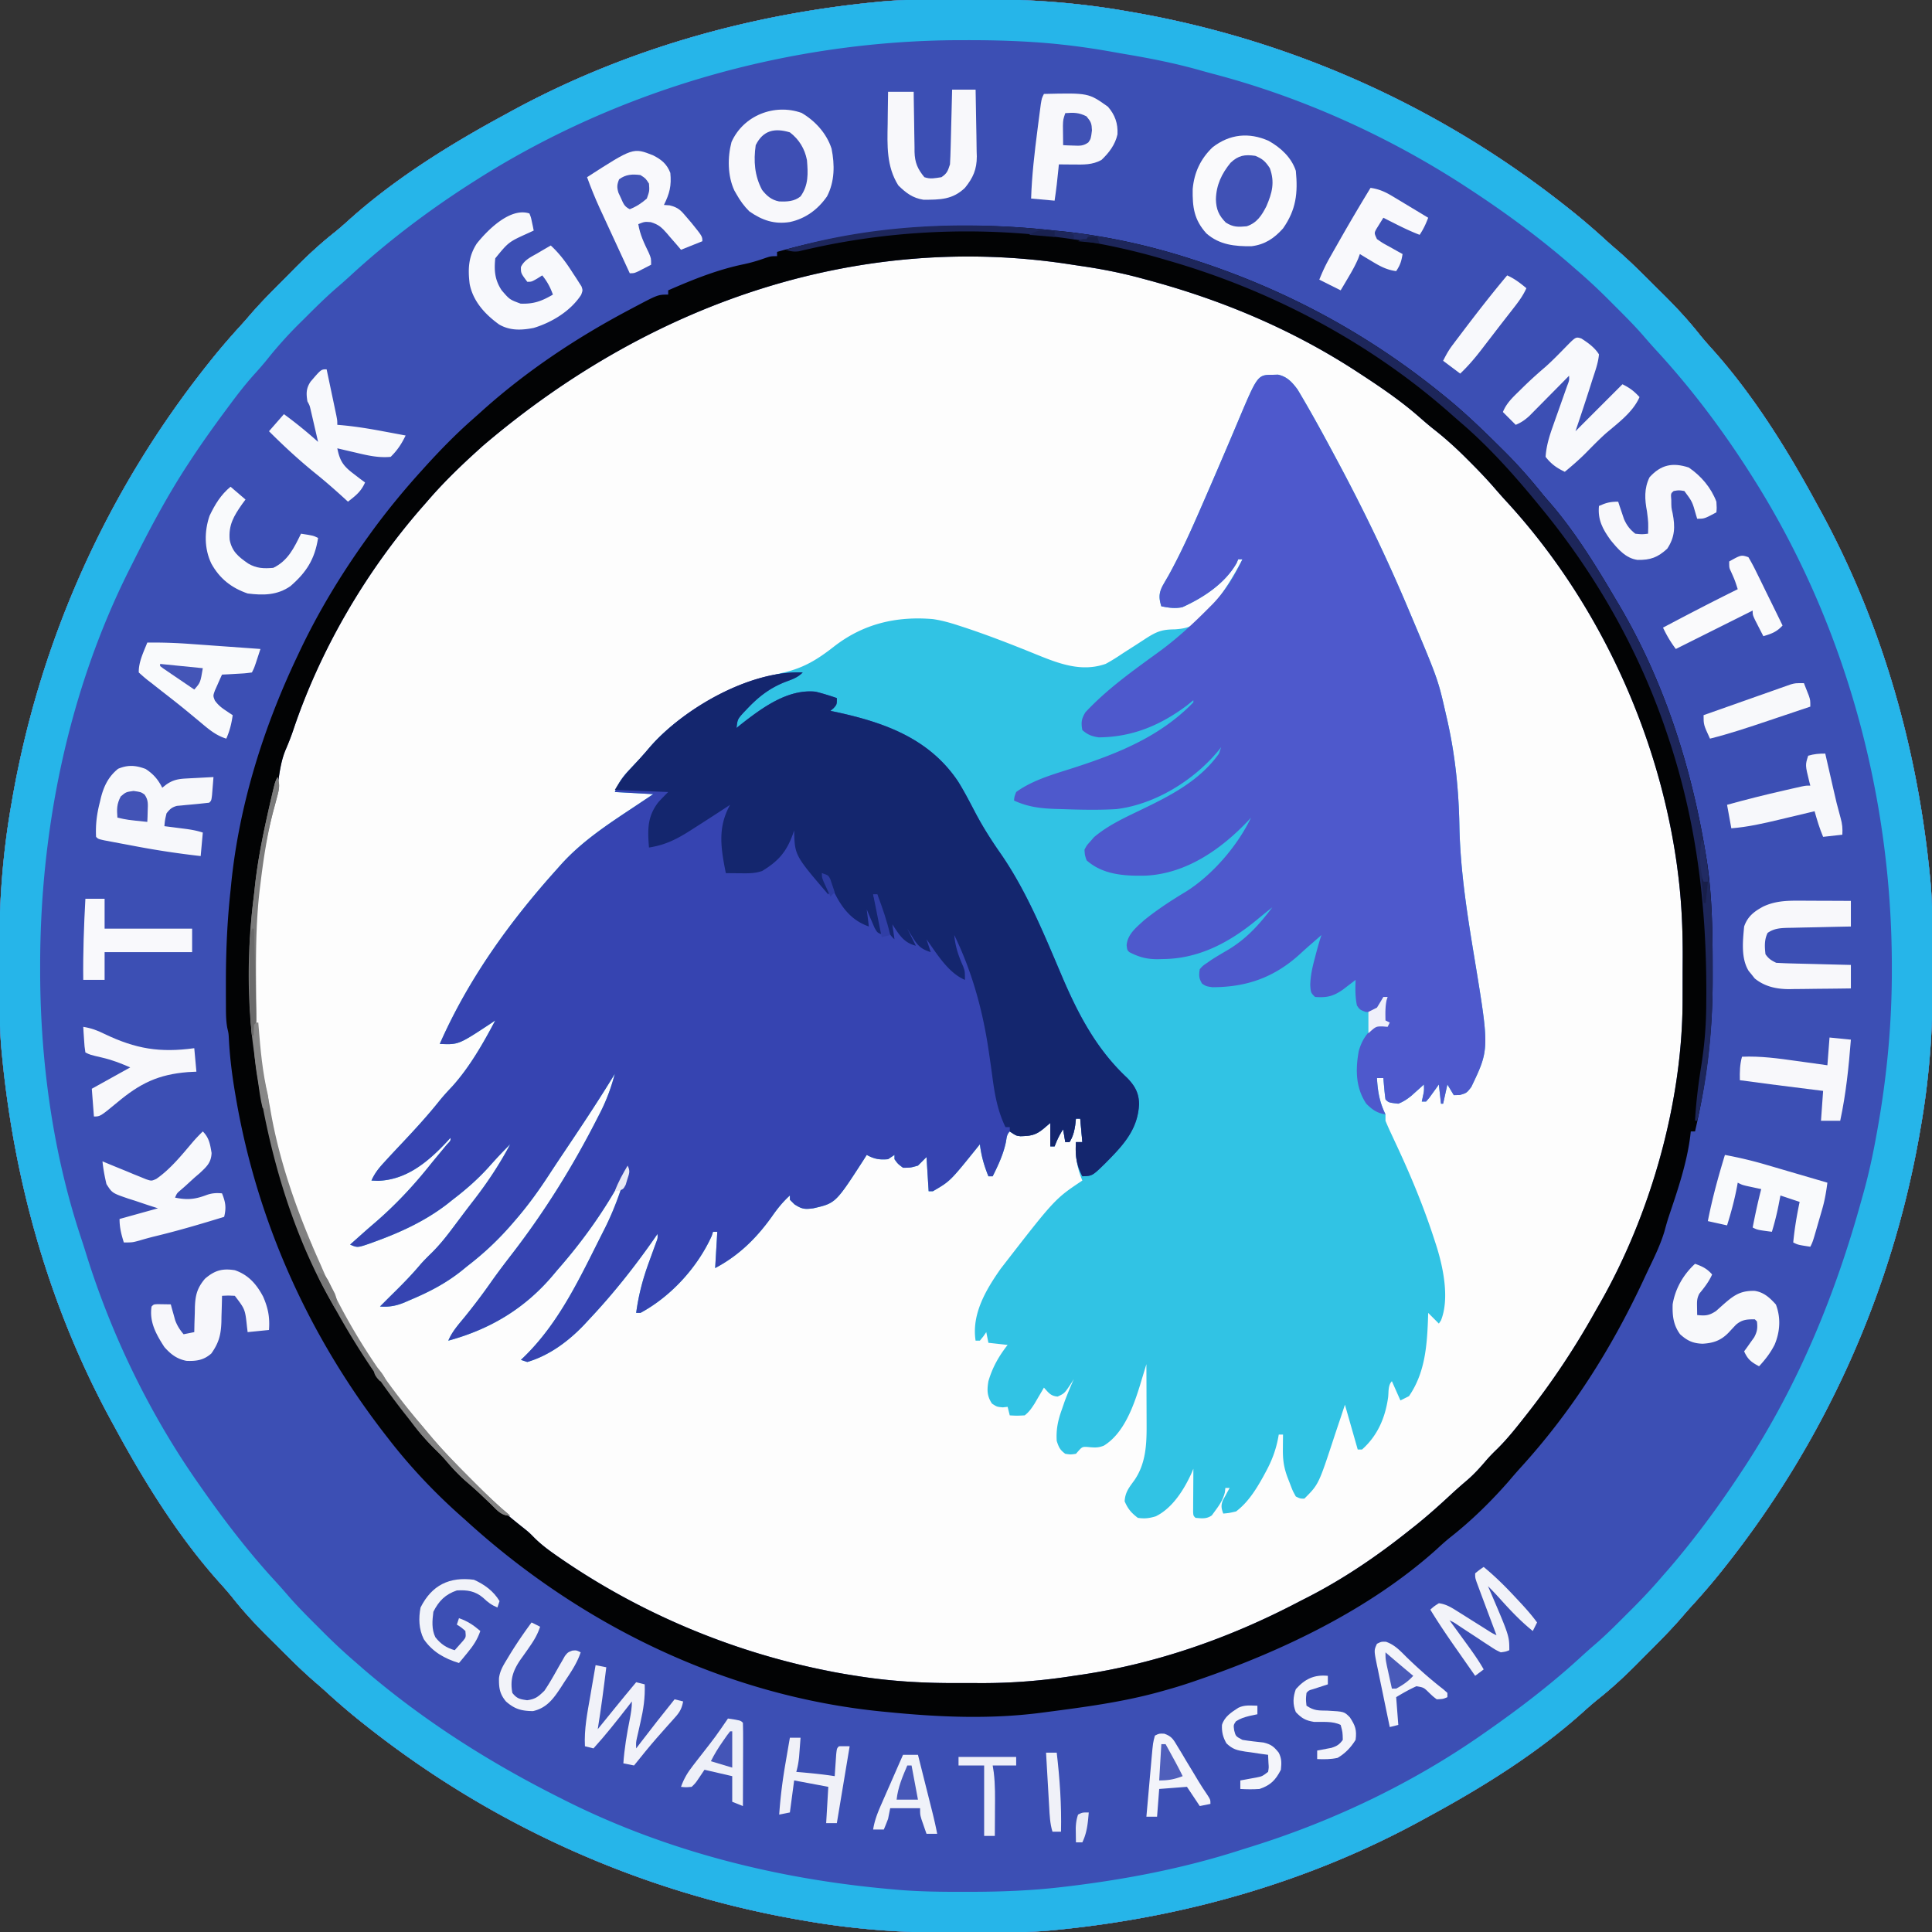 <?xml version="1.0" encoding="UTF-8"?>
<svg data-bbox="-0.316 -0.316 905.632 905.633" height="905" width="905" xmlns="http://www.w3.org/2000/svg" data-type="ugc">
    <rect width="100%" height="100%" fill="#333333" stroke="none"/>
    <g>
        <path fill="#FDFDFD" d="m435.46-.203 3.836-.017q4.011-.015 8.022-.02c3.983-.007 7.965-.04 11.947-.072 23.186-.096 46.126 1.59 68.984 5.625l3.723.643C605.955 19.08 675.169 50.327 733.999 97l1.627 1.288c5.778 4.596 11.342 9.395 16.791 14.376a184 184 0 0 0 4.208 3.719c6.156 5.256 11.872 10.929 17.592 16.65a1477 1477 0 0 0 5.14 5.1c5.888 5.858 11.42 11.807 16.593 18.32 1.988 2.47 4.055 4.83 6.182 7.18 19.222 21.424 35.198 47.117 48.867 72.367l1.474 2.682c28.979 52.902 45.64 111.445 51.526 171.318l.26 2.632c.701 7.619.916 15.18.943 22.83l.017 3.835q.015 4.011.02 8.022c.007 3.983.04 7.965.073 11.947.096 23.186-1.59 46.126-5.625 68.984l-.644 3.723C885.919 605.956 854.672 675.17 807.999 734l-1.288 1.627c-4.596 5.778-9.395 11.342-14.376 16.791a184 184 0 0 0-3.719 4.208c-5.256 6.156-10.929 11.872-16.65 17.592a1477 1477 0 0 0-5.1 5.14c-5.858 5.888-11.807 11.42-18.32 16.593-2.47 1.988-4.83 4.055-7.18 6.182C719.942 821.355 694.25 837.33 669 851l-2.682 1.474C613.416 881.453 554.873 898.114 495 904l-2.632.26c-7.619.701-15.18.916-22.829.943l-3.836.018q-4.011.014-8.022.02c-3.983.006-7.964.04-11.947.072-23.186.096-46.126-1.59-68.984-5.625l-3.723-.644C299.043 885.92 229.83 854.673 171 808l-1.627-1.288c-5.778-4.596-11.342-9.395-16.79-14.376a184 184 0 0 0-4.209-3.719c-6.155-5.256-11.872-10.929-17.591-16.65a1477 1477 0 0 0-5.14-5.1c-5.888-5.858-11.421-11.807-16.594-18.32-1.987-2.47-4.055-4.83-6.182-7.18C83.644 719.943 67.668 694.25 54 669l-1.474-2.682C23.546 613.416 6.885 554.874 1 495l-.26-2.632c-.7-7.619-.915-15.18-.943-22.829l-.017-3.836q-.015-4.011-.02-8.022c-.007-3.982-.04-7.964-.072-11.946-.096-23.187 1.59-46.127 5.625-68.985l.643-3.723C19.08 299.044 50.326 229.83 97 171l1.288-1.627c4.596-5.778 9.395-11.342 14.376-16.79a184 184 0 0 0 3.719-4.209c5.256-6.155 10.929-11.872 16.65-17.591a1477 1477 0 0 0 5.1-5.14c5.858-5.888 11.807-11.421 18.32-16.594 2.47-1.987 4.83-4.055 7.18-6.182C185.056 83.645 210.749 67.67 235.999 54l2.682-1.474C291.583 23.548 350.126 6.886 410 1l2.632-.26c7.619-.7 15.18-.915 22.829-.943"/>
        <path fill="#3C4FB4" d="m435.46-.203 3.836-.017q4.011-.015 8.022-.02c3.983-.007 7.965-.04 11.947-.072 23.186-.096 46.126 1.59 68.984 5.625l3.723.643C605.955 19.08 675.169 50.327 733.999 97l1.627 1.288c5.778 4.596 11.342 9.395 16.791 14.376a184 184 0 0 0 4.208 3.719c6.156 5.256 11.872 10.929 17.592 16.65a1477 1477 0 0 0 5.14 5.1c5.888 5.858 11.42 11.807 16.593 18.32 1.988 2.47 4.055 4.83 6.182 7.18 19.222 21.424 35.198 47.117 48.867 72.367l1.474 2.682c28.979 52.902 45.64 111.445 51.526 171.318l.26 2.632c.701 7.619.916 15.18.943 22.83l.017 3.835q.015 4.011.02 8.022c.007 3.983.04 7.965.073 11.947.096 23.186-1.59 46.126-5.625 68.984l-.644 3.723C885.919 605.956 854.672 675.17 807.999 734l-1.288 1.627c-4.596 5.778-9.395 11.342-14.376 16.791a184 184 0 0 0-3.719 4.208c-5.256 6.156-10.929 11.872-16.65 17.592a1477 1477 0 0 0-5.1 5.14c-5.858 5.888-11.807 11.42-18.32 16.593-2.47 1.988-4.83 4.055-7.18 6.182C719.942 821.355 694.25 837.33 669 851l-2.682 1.474C613.416 881.453 554.873 898.114 495 904l-2.632.26c-7.619.701-15.18.916-22.829.943l-3.836.018q-4.011.014-8.022.02c-3.983.006-7.964.04-11.947.072-23.186.096-46.126-1.59-68.984-5.625l-3.723-.644C299.043 885.92 229.83 854.673 171 808l-1.627-1.288c-5.778-4.596-11.342-9.395-16.79-14.376a184 184 0 0 0-4.209-3.719c-6.155-5.256-11.872-10.929-17.591-16.65a1477 1477 0 0 0-5.14-5.1c-5.888-5.858-11.421-11.807-16.594-18.32-1.987-2.47-4.055-4.83-6.182-7.18C83.644 719.943 67.668 694.25 54 669l-1.474-2.682C23.546 613.416 6.885 554.874 1 495l-.26-2.632c-.7-7.619-.915-15.18-.943-22.829l-.017-3.836q-.015-4.011-.02-8.022c-.007-3.982-.04-7.964-.072-11.946-.096-23.187 1.59-46.127 5.625-68.985l.643-3.723C19.08 299.044 50.326 229.83 97 171l1.288-1.627c4.596-5.778 9.395-11.342 14.376-16.79a184 184 0 0 0 3.719-4.209c5.256-6.155 10.929-11.872 16.65-17.591a1477 1477 0 0 0 5.1-5.14c5.858-5.888 11.807-11.421 18.32-16.594 2.47-1.987 4.83-4.055 7.18-6.182C185.056 83.645 210.749 67.67 235.999 54l2.682-1.474C291.583 23.548 350.126 6.886 410 1l2.632-.26c7.619-.7 15.18-.915 22.829-.943M226 209l-3.048 2.766c-8.12 7.381-15.815 14.892-22.953 23.234l-2.43 2.766c-26.28 30.151-47.652 66.66-60.328 104.605-1.046 3.057-2.206 5.981-3.492 8.942-1.835 4.463-2.565 8.86-3.258 13.62-.976 6.084-2.7 12.014-4.246 17.973-10.026 40.734-11.41 88.55-2.035 129.606.582 2.572 1.08 5.099 1.516 7.695 4.292 24.829 12.987 48.873 23.273 71.793l1.055 2.426C161.498 620.727 177.478 645.167 196 667l2.375 2.934c6.757 8.247 14.173 15.83 21.688 23.379l1.535 1.55c7.6 7.661 15.581 14.556 24.067 21.235C248 718 248 718 250.424 720.46c2.735 2.697 5.633 4.958 8.763 7.164l1.834 1.296c37.938 26.424 81.55 44.811 126.853 53.767l2.89.577c3.403.64 6.814 1.206 10.235 1.735l2.476.386c15.22 2.305 30.185 3.089 45.57 3.005 3.518-.016 7.035 0 10.554.02 14.7.013 28.885-1.122 43.4-3.41l3.593-.525c35.1-5.216 69.129-17.145 100.548-33.51 1.832-.952 3.67-1.887 5.511-2.821C629.596 739.44 645.127 728.865 660 717l3.082-2.433c5.936-4.765 11.557-9.822 17.129-15 2.327-2.142 4.69-4.21 7.102-6.254 3.319-2.874 6.146-6.01 8.98-9.356 1.62-1.857 3.308-3.56 5.082-5.27 4.613-4.56 8.619-9.595 12.625-14.687l1.51-1.917c11.709-14.929 21.945-30.325 31.241-46.864q1.158-2.058 2.334-4.106c23.927-41.634 39.03-94.363 39.083-142.543l.01-3.243q.008-3.387.007-6.772c.003-3.386.02-6.77.04-10.156.034-13.259-.525-26.248-2.225-39.399l-.426-3.363c-8.624-62.676-37.292-124.588-80.308-171.16a293 293 0 0 1-5.547-6.27c-3.672-4.205-7.52-8.2-11.469-12.144l-2.124-2.122c-4.623-4.57-9.332-8.809-14.45-12.82-2.434-1.929-4.768-3.941-7.098-5.993-8.622-7.53-18-13.882-27.578-20.128l-2.174-1.421C604.546 153.983 571.775 140.303 537 131l-3.769-1.015c-8.856-2.332-17.707-4.05-26.768-5.368-2.096-.306-4.19-.625-6.283-.947C405.977 109.45 308.394 138.62 226 209"/>
        <path fill="#31C3E4" d="m596.375 175.563 2.273-.059c4.246.896 6.655 3.553 9.168 6.957 6.391 10.666 12.326 21.574 18.184 32.54l1.501 2.807c11.62 21.8 22.274 43.936 31.874 66.693l1.003 2.37c13.201 31.289 13.201 31.289 16.872 47.442l.737 3.19c3.684 16.455 5.339 32.602 5.635 49.46.423 20.902 3.662 41.374 7.07 61.963 6.997 42.512 6.997 42.512-1.505 60.262-2.187 2.813-2.187 2.813-5.437 3.75-1.361.03-1.361.03-2.75.063l-3-5-2 9h-1l-1-9-1.242 1.75-1.633 2.25-1.617 2.25L668 516h-2l.5-2.313c.591-2.723.591-2.723.5-5.687l-1.61 1.46-2.14 1.914-2.11 1.899c-2.012 1.623-3.742 2.776-6.14 3.726-4.526-.526-4.526-.526-6-2a104 104 0 0 1-.562-5.062l-.254-2.785L648 505h-3c.37 6.357 1.298 11.244 4 17v3c.856 2.09 1.784 4.152 2.746 6.196l1.776 3.822.948 2.03C661.16 551.416 667.133 565.9 672 581l.757 2.313c3.235 10.147 6.36 24.932 2.22 35.234L674 620l-5-5-.113 3.551c-.485 12.486-1.545 24.82-8.887 35.45l-4 2-4-9c-1.84 1.84-1.483 4.955-1.75 7.437-1.318 9.536-4.897 18.05-12.25 24.563h-2l-6-21-1.941 5.886q-.971 2.895-1.947 5.79a633 633 0 0 0-1.311 3.953c-7.128 21.698-7.128 21.698-13.801 28.37-1.957-.007-1.957-.007-4-1-1.45-2.617-1.45-2.617-2.687-5.875l-1.262-3.242c-1.7-4.664-2.16-8.088-2.114-13.07l.028-3.855L601 672h-2l-.295 1.672c-1.134 5.779-2.964 10.6-5.768 15.765l-1.196 2.22C588.364 697.72 584.611 703.77 579 708c-3.27.75-3.27.75-6 1-.883-2.466-1.131-3.638-.223-6.14l1.16-2.11 1.153-2.14.91-1.61h-2l-.25 2.125c-.932 3.572-2.564 5.918-4.75 8.875-.68.929-.68.929-1.375 1.875-2.502 1.732-4.676 1.382-7.625 1.125-1-1-1-1-1.114-2.81l.016-2.338.01-2.547.025-2.68.014-2.656q.014-2.45.033-4.9.018-2.535.016-5.068l-.742 1.8c-3.53 7.828-8.94 16.596-16.883 20.485-3.058.92-5.197 1.178-8.375.715-3.086-2.332-4.656-4.204-6.187-7.75.25-4.337 2.12-6.495 4.62-9.954 5.348-7.84 5.726-16.856 5.665-26.074l-.005-2.458c-.005-2.568-.018-5.135-.03-7.702q-.009-2.625-.014-5.252-.017-6.405-.049-12.81l-.973 3.234-1.312 4.293-.636 2.12c-3.09 10.052-7.626 22.793-17 28.528-2.282.905-3.714.944-6.141.762-3.824-.368-3.824-.368-5.625 1.563L504 681c-2.5.375-2.5.375-5 0-2.505-1.88-2.987-2.962-4-6-.34-5.28.54-9.575 2.313-14.5l1.3-3.782c1.356-3.634 2.827-7.169 4.387-10.719l-.918 1.497c-3.39 5.182-3.39 5.182-6.644 6.691-3.32-.255-4.234-1.815-6.438-4.187l-1.207 2.082-1.606 2.73-1.582 2.707c-1.417 2.19-2.55 3.887-4.605 5.48-3.687.188-3.687.188-7 0l-1-4-2.25.25c-2.75-.25-2.75-.25-5.062-1.75-2.376-3.518-2.376-6.45-1.688-10.5 1.898-6.484 4.856-11.705 9-17l-9-1-1-5-1.375 2-1.625 2h-2c-1.93-12.414 4.815-23.823 11.75-33.687C494.076 561.615 494.076 561.615 507 553l-.656-1.653c-2.107-5.707-2.633-10.274-2.344-16.347h3l-1-11h-2l-.375 3.25c-.521 3.128-1.026 5.084-2.625 7.75h-2l-1-6c-1.777 2.665-2.875 5.028-4 8h-2v-11l-2.875 2.437c-3.79 3.213-6.073 3.689-11.152 3.793C476 532 476 532 473 530c-1.47 1.47-1.435 2.966-1.812 5-1.213 5.741-3.577 10.778-6.188 16h-2c-2.057-5.099-3.314-9.508-4-15l-1.723 2.16C445.061 553.314 445.061 553.314 437 558h-2l-1-16-4 4c-3.5 1-3.5 1-7 1-2.437-1.813-2.437-1.813-4-4v-2l-3 2c-4.063.345-6.461-.074-10-2l-1.434 2.273C391.43 563.607 391.43 563.607 381 566c-4.058.557-5.419.38-8.875-1.875L370 562v-2c-3.392 3.074-5.955 6.296-8.562 10.063-7.235 10.082-15.426 18.107-26.438 23.938l1-17h-2l-.617 1.949C326.666 593.768 314.247 607.325 300 615h-2c1.126-8.46 3.17-16.129 6.125-24.125q1.101-3.033 2.195-6.07l.977-2.657c.807-2.088.807-2.088.703-4.148l-1.73 2.5c-9.218 13.182-19.233 25.789-30.27 37.5l-2.422 2.618C266.242 628.295 257.346 634.933 247 638l-3-1 1.25-1.18c16.728-16.204 26.392-37.297 36.75-57.82l1.23-2.427c4.642-9.238 7.941-18.651 10.77-28.572l-1.766 3.34c-8.742 16.282-19.05 30.791-31.234 44.66l-1.926 2.296C245.884 612.943 229.63 622.66 210 628c1.75-4.188 4.644-7.406 7.5-10.875 4.35-5.356 8.477-10.785 12.432-16.44 3.172-4.502 6.494-8.873 9.859-13.233 15.59-20.21 28.715-41.378 40.272-64.139l1.373-2.679c2.857-5.735 4.926-11.44 6.564-17.634l-1.555 2.551c-7.455 12.123-15.373 23.932-23.301 35.748a877 877 0 0 0-6.21 9.385c-4.887 7.488-10.049 14.567-15.934 21.317l-1.285 1.487c-6.344 7.309-13.02 13.599-20.715 19.512l-2.832 2.31c-7.566 6.005-15.33 9.972-24.168 13.69l-2.52 1.098c-3.942 1.62-7.225 2.222-11.48 1.903l1.938-1.938 1.378-1.383a725 725 0 0 1 3.774-3.734c4.188-4.138 8.224-8.32 12.012-12.828 1.68-1.875 3.42-3.61 5.222-5.364 3.665-3.642 6.779-7.554 9.863-11.691l1.679-2.23q1.722-2.288 3.438-4.58a565 565 0 0 1 4.923-6.424C228.597 553.568 234.1 545.222 239 536c-3.528 3.465-6.843 7.046-10.125 10.75-5.167 5.712-10.744 10.575-16.875 15.25l-2.574 2.05c-10.192 7.846-21.639 13.138-33.676 17.512l-2.167.8c-6.134 2.122-6.134 2.122-9.583.637l4-3.562 2.512-2.238c1.471-1.3 2.95-2.593 4.445-3.867 10.052-8.57 18.854-17.985 27.043-28.332q1.273-1.553 2.555-3.098l2.507-3.028 2.286-2.757c1.755-1.801 1.755-1.801 1.652-3.118l-1.984 2.16c-8.722 9.247-18.712 17.545-31.953 17.966L174 553c1.463-3.307 3.31-5.656 5.75-8.313l2.422-2.648c2.062-2.224 4.139-4.434 6.219-6.641 6.107-6.486 12.06-12.97 17.609-19.945 1.872-2.297 3.84-4.428 5.875-6.578 8.132-9.03 14.478-20.166 20.125-30.875l-2.055 1.39c-15.164 9.997-15.164 9.997-23.945 9.61 13.425-30.483 32.795-57.336 55-82l1.473-1.667C272.426 394.18 284.613 386.225 297 378l5.203-3.472L306 372l-18-1c1.868-4.67 3.813-7.307 7.188-10.812q1.503-1.595 3.003-3.191l1.47-1.556c1.716-1.846 3.341-3.762 4.964-5.69 15.484-17.675 39.973-29.47 62.625-34.75 9.466-2.248 15.698-6.117 23.313-12.063 13.726-10.711 29.171-14.388 46.437-12.937 4.16.613 8.006 1.692 12 3l2.058.667c11.7 3.839 23.136 8.318 34.54 12.956 10.499 4.268 21.028 8.313 32.332 4.35 2.818-1.51 5.424-3.177 8.07-4.974q1.821-1.17 3.648-2.332a579 579 0 0 0 7.286-4.714c4.909-3.127 7.436-4.106 13.316-4.141 5.835-.397 8.81-1.42 12.86-5.613L565 287l2.203-2.417C573.24 277.633 577.676 270.07 582 262h-2l-.687 1.665c-5.418 9.641-15.693 16.35-25.5 20.773-3.5.7-6.335.258-9.813-.437-1.203-3.877-1.176-6.216.676-9.739q1.304-2.294 2.636-4.574c5.883-10.632 10.781-21.617 15.625-32.75l1.174-2.692q5.827-13.377 11.537-26.804l.835-1.96q1.876-4.402 3.726-8.818c8.913-21.089 8.913-21.089 16.166-21.101"/>
        <path fill="#3644B1" d="M376 315c-2.579 2.579-5.092 3.262-8.5 4.563-7.102 2.879-12.207 6.854-17.5 12.437l-1.723 1.805c-2.785 3.115-2.785 3.115-3.277 7.195l2.133-1.723C356.966 331.588 368.95 322.693 382 324c3.395.83 6.696 1.863 10 3 0 3 0 3-1.5 4.688L389 333l2.21.445c22.875 4.914 43.95 12.345 57.529 32.54 3.1 4.952 5.747 10.175 8.471 15.34 3.507 6.562 7.401 12.647 11.665 18.738 12.23 17.744 20.334 37.935 28.76 57.678 7.554 17.661 16.16 33.962 30.42 47.224 3.546 3.71 5.39 6.928 5.508 12.098-.45 11.232-6.588 18.468-14.125 26.125l-1.968 2c-5.816 5.642-5.816 5.642-10.47 5.812-2.835-5.552-3.38-9.801-3-16h3l-1-11h-2l-.375 3.25c-.521 3.129-1.026 5.085-2.625 7.75h-2l-1-6c-1.777 2.666-2.875 5.028-4 8h-2v-11l-2.875 2.438c-3.79 3.212-6.073 3.688-11.152 3.792C476 532 476 532 473 530c-1.47 1.47-1.435 2.966-1.812 5-1.213 5.741-3.577 10.778-6.188 16h-2c-2.057-5.098-3.314-9.507-4-15l-1.723 2.16C445.061 553.313 445.061 553.313 437 558h-2l-1-16-4 4c-3.5 1-3.5 1-7 1-2.437-1.812-2.437-1.812-4-4v-2l-3 2c-4.063.346-6.461-.074-10-2l-1.434 2.273C391.43 563.606 391.43 563.606 381 566c-4.058.557-5.419.379-8.875-1.875L370 562v-2c-3.392 3.074-5.955 6.296-8.562 10.063C354.203 580.144 346.012 588.17 335 594l1-17h-2l-.617 1.95C326.666 593.766 314.247 607.324 300 615h-2c1.126-8.461 3.17-16.13 6.125-24.125q1.101-3.034 2.195-6.07l.977-2.657c.807-2.088.807-2.088.703-4.148l-1.73 2.5c-9.218 13.182-19.233 25.788-30.27 37.5l-2.422 2.617C266.242 628.295 257.346 634.932 247 638l-3-1 1.25-1.18c16.728-16.205 26.392-37.297 36.75-57.82l1.23-2.427c4.642-9.239 7.941-18.652 10.77-28.573l-1.766 3.34c-8.742 16.282-19.05 30.79-31.234 44.66l-1.926 2.297C245.884 612.943 229.63 622.658 210 628c1.75-4.189 4.644-7.406 7.5-10.875 4.35-5.357 8.477-10.785 12.432-16.44 3.172-4.503 6.494-8.874 9.859-13.233 15.59-20.21 28.715-41.378 40.272-64.14l1.373-2.678c2.857-5.736 4.926-11.44 6.564-17.634l-1.555 2.55c-7.455 12.124-15.373 23.933-23.301 35.748a877 877 0 0 0-6.21 9.386C252.047 558.172 246.885 565.25 241 572l-1.285 1.488c-6.344 7.308-13.02 13.599-20.715 19.512l-2.832 2.309c-7.566 6.006-15.33 9.973-24.168 13.691l-2.52 1.098c-3.942 1.62-7.225 2.221-11.48 1.902l1.938-1.937 1.378-1.383a725 725 0 0 1 3.774-3.735c4.188-4.137 8.224-8.32 12.012-12.828 1.68-1.874 3.42-3.609 5.222-5.363 3.665-3.642 6.779-7.555 9.863-11.692l1.679-2.23q1.722-2.288 3.438-4.58a565 565 0 0 1 4.923-6.424c6.37-8.26 11.874-16.606 16.773-25.828-3.528 3.465-6.843 7.047-10.125 10.75-5.167 5.712-10.744 10.575-16.875 15.25l-2.574 2.05c-10.192 7.846-21.639 13.138-33.676 17.513l-2.167.799c-6.134 2.122-6.134 2.122-9.583.638l4-3.562 2.512-2.239c1.471-1.3 2.95-2.593 4.445-3.867 10.052-8.57 18.854-17.985 27.043-28.332q1.273-1.552 2.555-3.098l4.793-5.785c1.755-1.8 1.755-1.8 1.652-3.117l-1.984 2.16c-8.722 9.247-18.712 17.545-31.953 17.965L174 553c1.463-3.306 3.31-5.656 5.75-8.312l2.422-2.649c2.062-2.224 4.139-4.434 6.219-6.64 6.107-6.487 12.06-12.97 17.609-19.946 1.872-2.296 3.84-4.427 5.875-6.578C220.007 499.846 226.353 488.71 232 478l-2.055 1.39c-15.164 9.998-15.164 9.998-23.945 9.61 13.425-30.482 32.795-57.335 55-82l1.473-1.667C272.426 394.18 284.613 386.225 297 378l5.203-3.473L306 372l-18-1c1.868-4.67 3.813-7.308 7.188-10.812q1.503-1.595 3.003-3.192l1.47-1.555c1.716-1.846 3.341-3.763 4.964-5.691C320.486 331.644 351.394 313.975 376 315"/>
        <path fill="#26B5E9" d="m435.46-.203 3.836-.017q4.011-.015 8.022-.02c3.983-.007 7.965-.04 11.947-.072 23.186-.096 46.126 1.59 68.984 5.625l3.723.643C605.955 19.08 675.169 50.327 733.999 97l1.627 1.288c5.778 4.596 11.342 9.395 16.791 14.376a184 184 0 0 0 4.208 3.719c6.156 5.256 11.872 10.929 17.592 16.65a1477 1477 0 0 0 5.14 5.1c5.888 5.858 11.42 11.807 16.593 18.32 1.988 2.47 4.055 4.83 6.182 7.18 19.222 21.424 35.198 47.117 48.867 72.367l1.474 2.682c28.979 52.902 45.64 111.445 51.526 171.318l.26 2.632c.701 7.619.916 15.18.943 22.83l.017 3.835q.015 4.011.02 8.022c.007 3.983.04 7.965.073 11.947.096 23.186-1.59 46.126-5.625 68.984l-.644 3.723C885.919 605.956 854.672 675.17 807.999 734l-1.288 1.627c-4.596 5.778-9.395 11.342-14.376 16.791a184 184 0 0 0-3.719 4.208c-5.256 6.156-10.929 11.872-16.65 17.592a1477 1477 0 0 0-5.1 5.14c-5.858 5.888-11.807 11.42-18.32 16.593-2.47 1.988-4.83 4.055-7.18 6.182C719.942 821.355 694.25 837.33 669 851l-2.682 1.474C613.416 881.453 554.873 898.114 495 904l-2.632.26c-7.619.701-15.18.916-22.829.943l-3.836.018q-4.011.014-8.022.02c-3.983.006-7.964.04-11.947.072-23.186.096-46.126-1.59-68.984-5.625l-3.723-.644C299.043 885.92 229.83 854.673 171 808l-1.627-1.288c-5.778-4.596-11.342-9.395-16.79-14.376a184 184 0 0 0-4.209-3.719c-6.155-5.256-11.872-10.929-17.591-16.65a1477 1477 0 0 0-5.14-5.1c-5.888-5.858-11.421-11.807-16.594-18.32-1.987-2.47-4.055-4.83-6.182-7.18C83.644 719.943 67.668 694.25 54 669l-1.474-2.682C23.546 613.416 6.885 554.874 1 495l-.26-2.632c-.7-7.619-.915-15.18-.943-22.829l-.017-3.836q-.015-4.011-.02-8.022c-.007-3.982-.04-7.964-.072-11.946-.096-23.187 1.59-46.127 5.625-68.985l.643-3.723C19.08 299.044 50.326 229.83 97 171l1.288-1.627c4.596-5.778 9.395-11.342 14.376-16.79a184 184 0 0 0 3.719-4.209c5.256-6.155 10.929-11.872 16.65-17.591a1477 1477 0 0 0 5.1-5.14c5.858-5.888 11.807-11.421 18.32-16.594 2.47-1.987 4.83-4.055 7.18-6.182C185.056 83.645 210.749 67.67 235.999 54l2.682-1.474C291.583 23.548 350.126 6.886 410 1l2.632-.26c7.619-.7 15.18-.915 22.829-.943M222 85l-1.769 1.127c-19.901 12.77-39.069 27.279-56.431 43.318a290 290 0 0 1-6.48 5.72c-5.133 4.479-9.941 9.271-14.758 14.085l-2.698 2.66a195 195 0 0 0-14.73 16.459c-2.012 2.48-4.096 4.856-6.24 7.221-4.009 4.464-7.635 9.156-11.207 13.973l-1.969 2.644C99.943 200.007 94.32 207.883 89 216l-1.505 2.296c-9.549 14.697-17.67 30.035-25.496 45.704l-1.328 2.632c-28.79 57.31-41.95 122.431-41.86 186.306l.002 2.427c.086 41.974 5.967 84.99 19.286 124.912a494 494 0 0 1 2.697 8.477C52.616 626.223 70.409 662.812 92.999 695l1.142 1.636c10.875 15.55 22.42 30.617 35.303 44.563a290 290 0 0 1 5.739 6.504c4.366 5.005 9.049 9.676 13.754 14.36l2.591 2.603c4.995 4.987 10.1 9.757 15.471 14.334l2.922 2.563c28.005 24.137 59.098 43.873 92.078 60.437l2.644 1.336C312.427 867.328 364.897 880.39 417.999 885l3.252.292c10.021.818 20.013.907 30.06.896l2.665-.001c14.42-.02 28.688-.515 43.023-2.187l2.797-.325c27.292-3.273 54.028-8.377 80.222-16.726a907 907 0 0 1 5.896-1.855c38.504-11.98 76.035-29.899 109.085-53.094l1.636-1.142c15.55-10.875 30.617-22.42 44.563-35.303a290 290 0 0 1 6.504-5.738c5.005-4.367 9.676-9.05 14.36-13.754l2.603-2.592c4.987-4.995 9.757-10.1 14.334-15.47l2.563-2.923c12.514-14.52 23.924-30.054 34.437-46.078l1.49-2.264c25.083-38.47 42.365-80.596 54.51-124.736l1.042-3.713c2.468-8.958 4.393-17.958 6.02-27.1l.387-2.143c4.447-24.767 6.774-49.573 6.739-74.731l-.002-2.42c-.164-80.782-22.52-161.651-66.186-229.893l-1.126-1.767c-12.771-19.902-27.28-39.07-43.32-56.432a290 290 0 0 1-5.738-6.504c-4.366-5.004-9.049-9.676-13.753-14.36l-2.592-2.603c-4.995-4.987-10.1-9.756-15.47-14.334l-2.923-2.562C720.557 110.923 705.023 99.513 689 89l-2.264-1.49C650.6 63.95 610.115 45.597 568.38 34.632a464 464 0 0 1-7.115-1.959c-11.106-3.09-22.281-5.308-33.644-7.227-2.452-.416-4.9-.85-7.348-1.289-7.609-1.346-15.216-2.458-22.899-3.28l-2.13-.23c-14.201-1.422-28.358-1.852-42.62-1.833l-2.65.001C369.989 18.964 289.514 41.8 221.999 85"/>
        <path fill="#4E59CC" d="m596.375 175.563 2.273-.059c4.246.896 6.655 3.553 9.168 6.957 6.391 10.666 12.326 21.574 18.184 32.54l1.501 2.807c11.62 21.8 22.274 43.936 31.874 66.693l1.003 2.37c13.201 31.289 13.201 31.289 16.872 47.442l.737 3.19c3.684 16.455 5.339 32.602 5.635 49.46.423 20.902 3.662 41.374 7.07 61.963 6.997 42.512 6.997 42.512-1.505 60.262-2.187 2.813-2.187 2.813-5.437 3.75-1.361.03-1.361.03-2.75.063l-3-5-2 9h-1l-1-9-1.242 1.75-1.633 2.25-1.617 2.25L668 516h-2l.5-2.313c.591-2.723.591-2.723.5-5.687l-1.61 1.46-2.14 1.914-2.11 1.899c-2.012 1.623-3.742 2.776-6.14 3.726-4.526-.526-4.526-.526-6-2a104 104 0 0 1-.562-5.062l-.254-2.785L648 505h-3c.368 6.303 1.166 11.333 4 17-3.953-.585-6.192-2.192-9-5-5.006-7.5-5.09-15.956-3.527-24.62 1.557-5.532 4-8.848 8.527-12.38 2.875-.375 2.875-.375 5 0l-1-1c-1-1-1-1-1.187-4.312.169-3.334.431-4.944 2.187-7.687l-1.25 1.25L647 470l-1.812 2.25C643 474 643 474 639.875 474.063c-2.875-1.062-2.875-1.062-4.25-3.062-.84-4.032-.786-7.9-.625-12l-1.61 1.242-2.14 1.632-2.11 1.618c-4.517 3.182-7.528 3.923-13.14 3.507-2-2-2-2-2.246-5.605.113-4.42 1.024-8.458 2.183-12.707l.553-2.127c.757-2.886 1.566-5.73 2.51-8.56l-1.469 1.285q-2.126 1.86-4.258 3.714a232 232 0 0 0-4.234 3.813c-11.962 10.937-24.935 15.64-41.176 15.621C565 462 565 462 563.105 460.786c-1.523-2.46-1.559-3.944-1.105-6.786 1.398-1.59 1.398-1.59 3.375-2.937.73-.505 1.46-1.01 2.21-1.531 2.442-1.548 4.917-3.015 7.415-4.469 8.82-5.22 14.848-11.931 21-20.062a463 463 0 0 0-7.324 5.93c-12.808 10.541-27.09 18.203-43.989 18.32l-2.224.062c-5.232.037-8.799-.923-13.463-3.312-1-1-1-1-1.258-3.301.497-5.204 4.571-8.293 8.258-11.7 6.199-5.007 12.863-9.34 19.688-13.437 12.278-7.755 24.03-21.367 30.312-34.562l-1.477 1.617c-12.69 13.336-28.861 24.572-47.695 25.547-9.813.235-20.181-.322-27.828-7.165-.824-2.386-.824-2.386-1-5 1.082-2.027 1.082-2.027 2.813-3.937l1.644-1.902c6.3-5.352 13.84-8.887 21.246-12.446 13.96-6.709 28.085-13.733 37.297-26.714l1-3-1.258 1.617C559.204 365.569 541.1 376.78 523 379c-8.663.52-17.332.291-26 0l-2.41-.067c-7.125-.223-13.09-.942-19.59-3.933.164-1.8.164-1.8 1-4 7.937-5.763 18.045-8.454 27.25-11.437 20.704-6.712 40.306-14.62 55.75-30.562v-1l-3.062 2.5c-12.482 9.3-25.543 14.77-41.247 14.898-3.305-.49-5.15-1.212-7.691-3.399-.652-3.531-.44-5.283 1.441-8.351 10.323-11.064 22.569-19.685 34.76-28.557 8.257-6.064 15.585-12.82 22.799-20.091l2.21-2.22c6.064-6.39 9.956-12.915 13.79-20.78h-2l-.687 1.664c-5.418 9.641-15.693 16.35-25.5 20.773-3.5.7-6.335.258-9.813-.437-1.203-3.877-1.176-6.216.676-9.739q1.304-2.294 2.636-4.574c5.883-10.632 10.781-21.617 15.625-32.75l1.174-2.692a3352 3352 0 0 0 12.372-28.763q1.876-4.404 3.726-8.819c8.913-21.089 8.913-21.089 16.166-21.101"/>
        <path fill="#020304" d="M494 108q2.05.203 4.102.402C518.09 110.575 537.866 114.864 557 121c1 .32 2 .64 3.03.968C602.696 135.786 641.276 156.691 676 185l1.703 1.382c8.86 7.258 17.057 15.173 25.172 23.243l1.474 1.458c6.682 6.626 12.78 13.564 18.651 20.917q2.37 2.755 4.75 5.5c11.187 13.424 20.405 28.466 29.25 43.5l1.252 2.1C779.416 318.806 792.306 359.175 799 400l.339 2.058c2.847 17.824 2.9 35.936 2.911 53.942l.002 3.133c-.025 24.325-2.8 47.137-8.252 70.867h-2l-.227 2.14c-1.675 13.074-5.948 25.452-10.132 37.904-.727 2.217-1.35 4.453-1.953 6.706-1.691 5.639-4.117 10.83-6.67 16.125a813 813 0 0 0-3.502 7.438c-15.003 31.983-33.544 61.207-57.422 87.375a231 231 0 0 0-5.219 6c-8.347 9.55-17.459 18.512-27.426 26.355-2.274 1.817-4.386 3.721-6.511 5.707C641.5 753.937 600.505 773.465 561 787l-2.392.827A233 233 0 0 1 545 792l-2.152.603c-17.31 4.753-35.082 7.082-52.848 9.397l-3.144.411c-23.566 2.962-47.283 1.935-70.856-.411l-3.033-.292C339.957 794.428 271.838 761.188 218 712l-2.766-2.45c-12.1-10.822-23.308-22.698-33.234-35.55l-1.64-2.107c-35.78-46.17-59.878-99.717-69.798-157.33l-.381-2.209c-1.44-8.443-2.5-16.822-2.955-25.385-.154-2.893-.154-2.893-.74-5.38-.644-3.431-.648-6.814-.654-10.292l-.013-2.262q-.013-3.642-.007-7.285l.001-2.518c.022-14.164.648-28.145 2.187-42.232l.276-2.795C111.943 377.493 123.23 341.277 139 308l1.213-2.585c8.901-18.82 19.624-36.53 31.787-53.415l1.437-1.999C180.77 239.864 188.62 230.288 197 221l1.744-1.935c7.213-7.963 14.601-15.574 22.677-22.673a618 618 0 0 0 4.993-4.466C247.144 173.419 270.454 157.96 295 145l2.074-1.104C308.22 138 308.22 138 313 138v-2c11.635-5.072 22.951-9.656 35.402-12.227a73 73 0 0 0 8.973-2.523C361 120 361 120 364 120v-2c42.511-11.978 86.164-14.876 130-10M226 209l-3.047 2.766c-8.12 7.381-15.815 14.892-22.953 23.234l-2.43 2.766c-26.28 30.151-47.652 66.66-60.328 104.605-1.046 3.057-2.207 5.981-3.492 8.942-1.835 4.463-2.565 8.86-3.258 13.62-.976 6.084-2.7 12.014-4.246 17.973-10.026 40.734-11.411 88.55-2.035 129.606.582 2.572 1.08 5.099 1.516 7.695C130.019 545.036 138.714 569.08 149 592l1.055 2.426C161.5 620.727 177.48 645.166 196 667l2.375 2.934c6.757 8.247 14.173 15.829 21.688 23.379l1.535 1.55c7.599 7.66 15.581 14.556 24.067 21.234C248 718 248 718 250.425 720.461c2.735 2.697 5.633 4.958 8.762 7.164l1.835 1.295c37.938 26.425 81.55 44.812 126.853 53.768l2.89.577c3.403.64 6.813 1.206 10.235 1.735l2.476.386c15.22 2.304 30.185 3.089 45.57 3.005 3.518-.016 7.035 0 10.554.02 14.7.013 28.885-1.123 43.4-3.411l3.593-.524c35.1-5.216 69.128-17.145 100.548-33.51 1.832-.952 3.67-1.887 5.511-2.821C629.597 739.44 645.128 728.865 660 717l3.082-2.434c5.936-4.764 11.557-9.82 17.129-15 2.327-2.141 4.69-4.21 7.101-6.254 3.32-2.873 6.147-6.009 8.981-9.355 1.62-1.857 3.308-3.561 5.082-5.27 4.613-4.561 8.619-9.595 12.625-14.687l1.51-1.917c11.709-14.929 21.945-30.325 31.241-46.864q1.158-2.058 2.334-4.106c23.927-41.634 39.03-94.363 39.083-142.543l.01-3.243q.007-3.387.007-6.772c.002-3.386.02-6.771.04-10.157.034-13.258-.525-26.247-2.225-39.398l-.427-3.363c-8.623-62.676-37.291-124.588-80.307-171.16a293 293 0 0 1-5.547-6.27c-3.672-4.205-7.52-8.2-11.469-12.144l-2.124-2.122c-4.624-4.57-9.332-8.809-14.45-12.82-2.434-1.929-4.768-3.942-7.098-5.993-8.622-7.53-18-13.882-27.578-20.128l-2.174-1.421C604.546 153.982 571.775 140.303 537 131l-3.769-1.015c-8.856-2.333-17.707-4.05-26.768-5.368-2.096-.306-4.19-.626-6.283-.947C405.977 109.45 308.394 138.62 226 209"/>
        <path fill="#14266E" d="M376 315c-2.579 2.579-5.092 3.262-8.5 4.563-7.102 2.879-12.207 6.854-17.5 12.437l-1.723 1.805c-2.785 3.115-2.785 3.115-3.277 7.195l2.133-1.723C356.966 331.588 368.95 322.693 382 324c3.395.83 6.696 1.863 10 3 0 3 0 3-1.5 4.688L389 333l2.21.445c22.875 4.914 43.95 12.345 57.529 32.54 3.1 4.952 5.747 10.175 8.471 15.34 3.507 6.562 7.401 12.647 11.665 18.738 12.23 17.744 20.334 37.935 28.76 57.678 7.554 17.661 16.16 33.962 30.42 47.224 3.546 3.71 5.39 6.928 5.508 12.098-.45 11.232-6.588 18.468-14.125 26.125l-1.968 2c-5.816 5.642-5.816 5.642-10.47 5.812-2.835-5.552-3.38-9.801-3-16h3l-1-11h-2l-.375 3.25c-.521 3.129-1.026 5.085-2.625 7.75h-2l-1-6c-1.777 2.666-2.875 5.028-4 8h-2v-11l-2.875 2.438c-3.79 3.212-6.073 3.688-11.152 3.792C476 532 476 532 473 530v-2h-2c-3.698-7.645-5.056-15.312-6.152-23.659a758 758 0 0 0-1.563-11.009l-.322-2.19C460.197 472.765 455.17 454.726 447 438c.47 5.402 1.967 9.713 4.16 14.668C452 455 452 455 452 459c-7.873-3.324-13.147-12.253-18-19l2 6c-4.284-1.328-5.978-2.825-8.312-6.625l-1.551-2.477L425 435l4 8c-5.765-1.441-7.8-5.2-11-10l1 7c-3.469-3.11-4.411-6.702-5.687-11.062l-.682-2.221C411 421.319 411 421.319 411 419h-2c.36 1.204.722 2.408 1.094 3.648l1.406 4.727.723 2.406.683 2.305.635 2.126C414 436 414 436 414 438c-3-1-3-1-4.387-3.504l-1.3-3.058-1.325-3.067L406 426l1 8c-7.826-2.762-12.318-8.252-15.958-15.517a236 236 0 0 1-1.784-3.822c-1.403-3.47-1.403-3.47-4.258-5.661l.91 1.68 1.152 2.195 1.16 2.18L389 417l-1 2c-15.737-18.334-15.737-18.334-16-30l-.7 2.012c-3.024 8.19-6.78 12.41-14.3 16.988-3.56 1.187-6.438 1.097-10.187 1.063l-3.856-.028L340 409c-2.327-11.72-3.945-21.322 2-32l-3.297 2.16c-4.551 2.973-9.12 5.916-13.703 8.84l-1.838 1.176c-6.328 4.008-11.723 6.708-19.162 7.824-.64-8.328-.853-14.453 4.395-21.23 1.485-1.637 3.042-3.207 4.605-4.77l-25-1c2.434-4.057 4.578-6.909 7.75-10.312 3.004-3.244 5.962-6.497 8.813-9.875C320.47 331.689 351.333 313.972 376 315"/>
        <path fill="#F8F8FB" d="M375.477 52.879c6.41 3.75 11.744 9.644 14.05 16.758 1.516 7.577 1.49 15.418-2.136 22.363-4.257 6.122-10.072 10.43-17.39 12-7.255 1.172-13.034-.809-19-5-2.479-2.442-4.284-4.98-6-8l-1.028-1.8c-3.163-6.809-3.221-15.502-1.316-22.669 5.545-12.43 20.076-18.175 32.82-13.652"/>
        <path fill="#1D265A" d="M494 108q2.05.203 4.102.402C518.09 110.575 537.866 114.864 557 121c1 .32 2 .64 3.03.968C602.696 135.786 641.276 156.691 676 185l1.703 1.382c8.86 7.258 17.057 15.173 25.172 23.243l1.474 1.458c6.682 6.626 12.78 13.564 18.651 20.917q2.37 2.755 4.75 5.5c11.187 13.424 20.405 28.466 29.25 43.5l1.252 2.1C779.416 318.806 792.306 359.175 799 400l.339 2.058c2.847 17.824 2.899 35.936 2.911 53.942l.003 3.128c-.015 22.508-2.047 43.936-7.253 65.872h-1c.458-8.655 1.53-17.115 2.896-25.667 1.465-9.27 2.264-18.412 2.342-27.798l.03-2.966C799.61 425.367 794.957 385.156 781 344l-1.026-3.029C767.047 303.474 747.167 268.621 722 238l-1.318-1.614c-11.1-13.542-22.991-26.91-36.291-38.331a467 467 0 0 1-5.344-4.672C641.324 160.149 595.246 135.826 547 122l-2.05-.607c-52.97-15.593-111.727-17.064-165.542-4.88l-2.814.632-2.416.573c-2.352.305-3.937.006-6.178-.718 40.75-11.933 83.966-13.675 126-9"/>
        <path fill="#FAFAFC" d="M594.313 66c5.663 3.197 10.601 7.74 12.688 14 1.016 10.385.161 18.23-6 27-4.11 4.623-8.512 7.576-14.762 8.336-7.844.105-15.01-.633-21.121-5.984-5.798-6.414-6.567-12.265-6.434-20.77.683-7.734 3.679-14.195 9.317-19.582 8.002-6.208 17.036-7.144 26.312-3"/>
        <path fill="#F7F8FB" d="M68.188 360.188c3.62 2.333 5.89 4.968 7.813 8.813l1.812-1.438c3.019-2.156 5.584-2.689 9.2-2.879l2.294-.127 2.381-.119 2.416-.13q2.947-.16 5.897-.308-.211 2.72-.438 5.438l-.246 3.059C99 375 99 375 98 376a345 345 0 0 1-10.743 1.075l-2.28.23-2.092.187c-2.405.649-3.361 1.559-4.885 3.508-.727 3.109-.727 3.109-1 6l3.175.403 4.137.535 2.092.264c2.997.39 5.72.84 8.596 1.798l-1 11c-10.357-1.176-20.587-2.703-30.824-4.659a1355 1355 0 0 0-6.495-1.217l-4.146-.784-3.738-.707C46 393.001 46 393.001 45 392.001c-.276-5.694.33-10.626 1.75-16.125l.476-2.051c1.39-5.529 3.557-10.027 8.086-13.7 4.616-1.932 8.228-1.668 12.875.063"/>
        <path fill="#F8F9FC" d="M740.75 158.563c3.135 2.003 6.27 4.247 8.25 7.438-.363 4.241-1.963 8.325-3.25 12.374l-.659 2.092c-2.282 7.206-4.68 14.37-7.091 21.533l22-22c3.563 1.782 5.356 3.168 8 6-3.14 7.155-10.053 12.094-15.863 17.083-3.384 3.037-6.532 6.304-9.727 9.539-3.009 2.97-6.152 5.687-9.41 8.378-3.808-1.802-6.375-3.624-9-7 .336-4.946 1.633-9.303 3.285-13.957l.668-1.906c.697-1.985 1.403-3.967 2.11-5.949q1.064-3 2.12-6.003.952-2.704 1.915-5.406c1.005-2.609 1.005-2.609.902-4.779l-1.864 1.896a2973 2973 0 0 1-6.888 6.967q-1.49 1.505-2.974 3.014-2.139 2.174-4.29 4.334l-2.602 2.635c-2.1 1.899-3.79 3.079-6.382 4.154l-6-6c1.617-4.08 4.543-6.806 7.625-9.812l1.642-1.623a199 199 0 0 1 10.651-9.701c3.275-2.931 6.335-6.075 9.403-9.221 4.826-4.917 4.826-4.917 7.429-4.08"/>
        <path fill="#F9F9FC" d="M305.871 72.734c4.014 2.036 6.507 4.069 8.129 8.266.58 5.993-.326 9.651-3 15l2.707.199c4.076.991 5.312 2.432 7.98 5.613l2.262 2.645C329 110.72 329 110.72 329 113l-10 4-2.194-2.59q-1.464-1.675-2.93-3.348l-1.438-1.709c-2.507-2.83-3.908-4.197-7.617-5.295-2.901-.218-2.901-.218-5.82.942.785 4.963 2.77 8.985 4.941 13.476C305 121 305 121 305 124q-1.935 1.006-3.875 2c-.72.37-1.439.742-2.18 1.125C297 128 297 128 295 128q-3.555-7.683-7.098-15.369-1.205-2.61-2.413-5.22-1.742-3.766-3.477-7.536l-1.08-2.328C278.734 92.764 276.794 87.948 275 83c21.598-13.905 21.598-13.905 30.871-10.266"/>
        <path fill="#F8F9FC" d="M248 100c.73 1.848.73 1.848 1.188 4.063l.48 2.222L250 108l-2.45 1.137c-9.28 4.191-9.28 4.191-15.55 11.863-.594 5.713-.23 10.098 3 15 3.733 4.334 3.733 4.334 8.883 6.238 6.146.204 9.81-1.15 15.117-4.238-1.25-3.46-2.675-6.147-5-9l-2.375 1.5C249 132 249 132 247 132c-3.004-4.005-3.004-4.005-2.992-6.906 1.558-3.288 4.503-4.608 7.554-6.344l1.866-1.102A438 438 0 0 1 258 115c4.258 3.935 7.348 8.17 10.438 13.063l1.427 2.142 1.319 2.08 1.204 1.871C273 136 273 136 272.227 138.11c-4.916 7.576-13.705 12.913-22.223 15.496-5.668 1.116-11.084 1.362-16.191-1.605-6.6-4.743-12.223-10.853-13.813-19-.858-7.046-.583-12.853 3.332-18.906C228.473 107.64 239.078 97.026 248 100"/>
        <path fill="#F9FAFC" d="M69 301c6.829-.086 13.574.154 20.383.656l2.85.202q4.446.316 8.892.642l6.078.434q7.4.527 14.797 1.066-.716 2.188-1.437 4.375l-.81 2.46C119 313 119 313 118 315c-3.16.414-3.16.414-7.062.625l-3.91.227L104 316a246 246 0 0 0-2.125 4.75l-1.195 2.672c-.905 2.516-.905 2.516-.024 4.734 1.477 2.027 2.887 3.206 4.969 4.594l1.914 1.297L109 335c-.551 3.95-1.39 7.35-3 11-5.036-1.556-8.476-4.607-12.437-7.937l-4.27-3.528-2.167-1.792c-3.76-3.082-7.596-6.066-11.432-9.051A988 988 0 0 1 71 320l-1.727-1.323c-1.476-1.163-2.881-2.415-4.273-3.677-.108-4.867 2.221-9.514 4-14"/>
        <path fill="#F8F8FB" d="M489 44c20.88-.49 20.88-.49 30 6 3.295 3.82 4.726 7.82 4.457 12.945-1.071 4.817-3.976 8.664-7.52 11.993-4.277 2.345-8.37 2.17-13.187 2.124l-3.828-.027L496 77l-.184 1.941c-.488 5.043-1.054 10.05-1.816 15.059l-11-1c.352-10.868 1.612-21.6 3-32.375l.272-2.135q.389-3.039.79-6.076l.473-3.595C488 46 488 46 489 44"/>
        <path fill="#F8F9FC" d="M95 530c2.972 2.972 3.432 6.003 4.112 10.082-.175 4.55-2.356 6.462-5.575 9.475-.775.662-1.55 1.324-2.35 2.005a4110 4110 0 0 0-4.519 4.13l-2.054 1.787c-1.72 1.446-1.72 1.446-2.614 3.521 5.855 1.171 9.386.819 14.945-1.297 2.424-.83 4.51-.95 7.055-.703 1.664 4.21 2.065 6.628 1 11-10.782 3.314-21.55 6.505-32.52 9.14a152 152 0 0 0-7.18 1.97C62 582 62 582 58 582c-1.193-3.877-2-6.916-2-11l18-5-4.707-1.504q-3.053-1.027-6.106-2.058l-3.103-.979c-7.53-2.592-7.53-2.592-10.22-6.799-.84-3.555-1.493-7.026-1.864-10.66l2.048.858a1252 1252 0 0 0 9.202 3.767l3.223 1.352 3.105 1.25 2.857 1.174c2.527.83 2.527.83 4.758-.159 6.664-4.581 12.123-11.417 17.334-17.55 1.428-1.64 2.918-3.174 4.473-4.692"/>
        <path fill="#F8F9FC" d="M153 173q1.255 5.937 2.5 11.875l.723 3.418.683 3.262.635 3.015C158 197 158 197 158 199l1.779.146c6.698.604 13.24 1.669 19.846 2.917l3.043.564q3.668.681 7.332 1.373c-1.875 3.902-3.875 6.944-7 10-5.715.55-10.92-.684-16.437-2l-2.506-.578A1132 1132 0 0 1 158 210c1.192 5.867 2.704 8.218 7.625 11.938l3.04 2.34L171 226c-1.886 4.284-4.36 6.151-8 9l-1.8-1.652c-4.412-4.014-8.862-7.926-13.512-11.66-7.593-6.141-14.784-12.784-21.688-19.688l7-8a204 204 0 0 1 16 13q-.965-4.188-1.937-8.375l-.553-2.406-.537-2.305-.492-2.126c-.44-1.872-.44-1.872-1.481-3.788-.593-3.706-.625-6.063 1.492-9.238C150.425 173 150.425 173 153 173"/>
        <path fill="#F8F8FB" d="M446 42h11q.186 7.897.275 15.796.038 2.682.102 5.365c.061 2.582.09 5.163.111 7.745l.078 2.394c.003 6.029-1.759 10.034-5.566 14.7-5.781 5.537-11.624 5.558-19.414 5.566-5.094-.804-8.134-3.156-11.774-6.691-5.637-8.941-5.185-18.823-5-29q.024-2.172.042-4.344c.032-3.51.084-7.02.146-10.531h12l.028 3.026c.04 3.724.106 7.447.18 11.17q.042 2.413.063 4.825c.022 2.32.068 4.637.12 6.956l.003 2.16c.146 5.04 1.418 7.985 4.606 11.863 2.976 1.011 4.783.46 8 0 2.674-1.812 2.96-2.878 4-6 .153-2.656.257-5.291.316-7.95l.063-2.34q.097-3.7.183-7.397l.131-5.018q.16-6.147.307-12.295"/>
        <path fill="#F8F8FB" d="m842.488 421.902 2.13.004q3.348.01 6.694.031l4.557.014q5.565.016 11.13.049v12l-3.149.06c-3.861.076-7.723.165-11.584.257q-2.505.057-5.01.105c-2.404.045-4.807.103-7.21.164l-2.257.035c-3.699.105-6.705.205-9.79 2.379-1.587 3.175-1.41 6.542-1 10 1.544 2.174 2.637 2.818 5 4 2.625.156 5.226.258 7.852.316l2.346.063q3.714.096 7.428.183l5.031.131q6.171.16 12.344.307v11q-7.257.11-14.514.164-2.464.023-4.93.062a717 717 0 0 1-7.119.067c-.724.015-1.448.03-2.195.047-5.98.001-11.545-1.135-16.3-5.024l-1.38-1.754-1.433-1.746c-3.682-5.923-2.746-14.118-2.13-20.816 1.657-4.753 4.67-7.038 9-9.375 5.416-2.512 10.567-2.747 16.489-2.723"/>
        <path fill="#F9FAFC" d="M808 541c6.541 1.216 12.91 2.717 19.29 4.602l2.512.73q3.913 1.143 7.823 2.293l5.355 1.563q6.512 1.9 13.02 3.812c-.544 4.172-1.208 8.165-2.375 12.207l-.797 2.775-.828 2.83-.828 2.89c-2.026 7.007-2.026 7.007-3.172 9.298-5.75-.875-5.75-.875-8-2 .624-6.45 1.66-12.658 3-19l-9-3-.875 4.563A129 129 0 0 1 830 577c-6.75-.875-6.75-.875-9-2 1.166-6.05 2.453-12.035 4-18l-1.898-.402-2.477-.535-2.46-.528C816 555 816 555 814 554l-.332 1.836c-1.174 6.206-2.774 12.138-4.668 18.164l-9-2c2.056-10.549 4.855-20.733 8-31"/>
        <path fill="#F7F7FB" d="M110 595c6.357 2.161 10.195 6.58 13.266 12.398 2.366 5.417 3.17 9.716 2.734 15.602l-10 1-.297-2.45c-.875-8.233-.875-8.233-5.703-14.55-3.094-.146-3.094-.146-6 0l-.028 1.725a687 687 0 0 1-.222 7.837l-.043 2.713c-.222 6.056-1.204 9.748-4.707 14.725-3.543 3.138-7.055 3.664-11.664 3.457-4.484-.877-7.342-3.074-10.336-6.457-3.867-5.96-7.123-11.78-6-19 1-1 1-1 2.848-1.098L80 611c.182.675.364 1.35.55 2.047l.763 2.703.738 2.672c.97 2.636 2.16 4.432 3.949 6.578l5-1 .078-3.945q.084-2.59.172-5.18l.043-2.594c.214-5.553 1.012-8.88 4.707-13.281 4.564-3.942 8.173-4.936 14-4"/>
        <path fill="#F8F8FB" d="M791.063 219c5.772 3.93 10.456 9.43 12.938 16 .187 2.875.187 2.875 0 5-5.625 3-5.625 3-9 3l-.551-1.828c-1.73-6.162-1.73-6.162-5.45-11.172-2.584-.417-2.584-.417-5 0-1.374 1.148-1.374 1.148-1.125 4.25.014 3.552.014 3.552.625 6.188 1.236 6.333 1.094 11.11-2.5 16.562-4.422 4.09-7.869 5.385-13.949 5.273-5.554-.74-9.298-5.216-12.66-9.347-3.67-5.082-6.033-9.502-5.39-15.926 3.37-1.498 5.204-2 9-2l.734 2.266 1.015 2.984.985 2.953c1.37 3.028 2.682 4.722 5.265 6.797 3.168.334 3.168.334 6 0 .147-5.224.147-5.224-.5-10.375-1.084-5.694-1.398-10.795 1.188-16.062 5.362-5.942 10.864-7.016 18.375-4.563"/>
        <path fill="#F8F9FB" d="M794 592c3.375 1.186 5.647 2.276 8 5-1.53 3.442-3.627 6.092-6 9-1.144 2.287-1.103 3.593-1.062 6.125L795 616c3.853.398 5.577.281 8.852-1.898l2.773-2.477c5.143-4.538 8.248-7.14 15.348-6.941 4.34.677 7.044 3.234 9.902 6.379 2.369 6.184 1.97 12.668-.562 18.75-1.955 3.894-4.365 6.993-7.313 10.187-3.665-1.93-5.333-3.23-7-7l1.313-1.793 1.687-2.394 1.688-2.356c1.472-2.757 1.652-4.378 1.312-7.457l-1-1c-3.712 0-5.925.095-8.809 2.523a456 456 0 0 0-3.515 3.754c-3.571 3.671-7.179 4.893-12.176 5.16-4.496-.174-7.11-1.37-10.5-4.437-3.207-4.383-3.626-8.687-3.488-13.98 1.195-7.39 5.015-13.987 10.488-19.02"/>
        <path fill="#F9FAFC" d="m108 228 7 6-1.531 2.055c-3.928 5.627-6.471 9.814-5.887 16.793 1.087 5.596 4.229 8.038 8.7 11.136 3.881 2.294 7.306 2.39 11.718 2.016 6.91-3.317 9.76-9.402 13-16 5.75.875 5.75.875 8 2-1.534 9.894-5.41 16.029-12.937 22.555-6.159 4.315-12.794 4.373-20.063 3.445-7.6-2.62-13.106-6.958-17-14-3.355-6.99-3.326-15.132-.832-22.406 2.564-5.327 5.25-9.821 9.832-13.594"/>
        <path fill="#F9F9FC" d="M642 88c4.017.586 6.834 1.853 10.3 3.941l2.96 1.768 3.053 1.853 3.11 1.866Q665.218 99.704 669 102c-1.125 2.972-2.223 5.334-4 8-3.896-1.489-7.591-3.244-11.312-5.125l-3.239-1.633L648 102l-2.062 3.313-1.16 1.863c-1.09 1.995-1.09 1.995.222 4.824 2.775 1.913 2.775 1.913 6.063 3.688l3.347 1.886L657 119c-.547 3.375-1.055 5.082-3 8-4.423-.583-7.516-2.268-11.312-4.562l-3.239-1.942L637 119l-.773 2.105c-1.377 3.248-3.052 6.175-4.852 9.207l-1.914 3.239L628 136l-10-5c1.44-3.6 2.835-6.66 4.723-9.992l1.62-2.867 1.72-3.016 1.752-3.088A899 899 0 0 1 642 88"/>
        <path fill="#F8F8FB" d="M39 481c3.686.597 6.602 1.642 9.93 3.32C63.65 491.354 74.85 493.2 91 491l1 11-3.96.2c-13.974 1.112-22.452 5.288-33.121 14.217C46.939 523 46.939 523 44 523l-1-13 18-10c-4.74-2.032-8.439-3.498-13.312-4.625-5.51-1.286-5.51-1.286-7.688-2.375-.414-2.723-.414-2.723-.625-6.062l-.227-3.348z"/>
        <path fill="#F7F8FB" d="m855 353 .519 2.276q1.176 5.144 2.356 10.286l.816 3.58c1.603 7.045 1.603 7.045 3.496 14.014.791 2.768.986 4.984.813 7.844l-9 1c-1.666-3.926-2.85-7.896-4-12l-2.611.627q-4.855 1.16-9.712 2.309-2.091.495-4.18.998c-7.474 1.794-14.819 3.462-22.497 4.066l-2-11c8.889-2.478 17.815-4.7 26.813-6.75l2.947-.675 2.76-.622 2.471-.557C846 368 846 368 848 368l-.473-1.793c-1.933-7.848-1.933-7.848-.527-12.207 2.892-.826 4.887-1 8-1"/>
        <path fill="#F8F8FB" d="m857 486 10 1c-1.003 12.843-2.29 25.394-5 38h-9l1-14-4.723-.586c-11.432-1.422-22.862-2.859-34.277-4.414-.074-3.87-.047-7.274 1-11 8.664-.372 17.072.788 25.625 2l4.2.578c3.392.466 6.783.944 10.175 1.422z"/>
        <path fill="#FAFAFC" d="M819 261a92 92 0 0 1 3.793 7.098l1.063 2.148c1.12 2.267 2.226 4.542 3.332 6.817q1.134 2.306 2.271 4.61Q832.244 287.33 835 293c-2.71 2.971-5.132 3.882-9 5q-1.256-2.434-2.5-4.875l-1.406-2.742C821 288 821 288 821 286l-36 18c-2.487-3.316-4.231-6.294-6-10 11.593-6.153 23.232-12.189 35-18-1.341-4.184-1.341-4.184-3.125-8.187C810 266 810 266 810 263c5.625-3.125 5.625-3.125 9-2"/>
        <path fill="#F9F9FC" d="M40 421h9v14h41v11H49v13H39c-.15-12.7.306-25.32 1-38"/>
        <path fill="#818181" d="M130 364c1.237 3.552.742 5.853-.25 9.438l-.86 3.25L128 380c-10.814 41.491-12.372 90.548-2.79 132.512.583 2.572 1.08 5.099 1.517 7.695C131.019 545.036 139.714 569.08 150 592l1.055 2.426C162.498 620.726 178.477 645.17 197 667l2.41 2.969c6.674 8.126 13.973 15.602 21.403 23.031l1.514 1.517c5.38 5.38 10.802 10.635 16.673 15.483-4.328 0-6.174-2.647-9.125-5.5q-1.756-1.665-3.516-3.328l-1.736-1.65c-2.116-1.984-4.302-3.879-6.498-5.772-3.462-3.051-6.477-6.306-9.453-9.828-1.606-1.847-3.285-3.537-5.047-5.235-4.613-4.561-8.619-9.595-12.625-14.687l-1.51-1.917c-11.709-14.929-21.945-30.325-31.241-46.864a517 517 0 0 0-2.334-4.106C135.172 575.02 124.361 533.99 119 493l-.36-2.663c-2.966-22.72-2.744-46.403.087-69.122a337 337 0 0 0 .71-6.344c1.56-14.018 4.555-27.77 7.75-41.496l.506-2.172c1.18-4.95 1.18-4.95 2.307-7.203"/>
        <path fill="#4051B5" d="M588 73c3.459 1.415 4.751 2.623 6.813 5.75 2.426 6.64 1.096 11.598-1.602 17.875-2.207 4.328-4.443 7.786-9.211 9.375-4.097.38-6.278.45-9.812-1.75-3.286-3.38-4.495-6.166-4.625-10.875.147-6.643 2.68-12.005 6.859-17.113 3.662-3.495 6.687-3.973 11.578-3.262"/>
        <path fill="#3E4FB4" d="M370 62c4.314 3.297 6.979 7.689 8 13 .514 6.239.797 11.711-3 17-2.912 2.373-6.272 2.488-9.973 2.371-3.59-.657-5.847-2.6-8.027-5.371-3.547-6.621-4.06-13.583-3-21 3.476-7.03 8.933-8.126 16-6"/>
        <path fill="#F1F2F9" d="m279 780 5 1c-1.17 9.695-2.448 19.357-4 29l1.114-1.374 5.074-6.251 1.751-2.16c3.326-4.096 6.674-8.17 10.061-12.215l4 1c.23 6.25-.595 11.733-2 17.813q-.567 2.508-1.125 5.019l-.508 2.21c-.46 2.117-.46 2.117-.367 4.958.63-.822 1.258-1.645 1.906-2.492 5.287-6.9 10.63-13.747 16.094-20.508l4 1c-.589 3.145-1.496 4.911-3.625 7.285l-1.63 1.844-1.745 1.933q-1.773 2.003-3.543 4.008l-1.771 2.001c-3.68 4.211-7.18 8.572-10.686 12.929l-5-1c.485-6.961 1.623-13.72 2.984-20.553.566-2.873 1.016-5.51 1.016-8.447l-2.16 2.781c-5.114 6.56-10.238 13.063-15.84 19.219l-4-1c-.412-7.985 1.13-15.669 2.5-23.5l.723-4.227q.879-5.138 1.777-10.273"/>
        <path fill="#F2F3F9" d="M695 734c5.314 4.391 10.07 9.07 14.75 14.125l1.996 2.129c2.933 3.147 5.715 6.268 8.254 9.746l-2 4c-5.768-4.614-10.622-9.818-15.547-15.293-1.777-1.96-3.555-3.866-5.453-5.707l.918 2.098C707 766.308 707 766.308 707 773c-1.68.683-1.68.683-4 1-2.442-1.156-2.442-1.156-5.133-2.93l-2.941-1.91-3.051-2.035-6.008-3.93-2.684-1.78c-2.108-1.424-2.108-1.424-4.183-2.415l1.146 1.573a6437 6437 0 0 1 5.167 7.115l1.802 2.474c2.798 3.86 5.539 7.68 7.885 11.838l-4 3a9440 9440 0 0 1-7.687-11l-2.186-3.121c-3.865-5.541-7.611-11.11-11.127-16.879 1.75-1.562 1.75-1.562 4-3 3.466.432 5.995 2.067 8.914 3.906l2.805 1.754 2.906 1.84q2.862 1.798 5.727 3.594l2.557 1.615c2.042 1.304 2.042 1.304 4.091 2.291l-1.172-3.113Q697.408 756.446 695 750c-.425-1.136-.85-2.271-1.29-3.441l-1.085-2.934-.96-2.586C691 739 691 739 691 737c2-1.625 2-1.625 4-3"/>
        <path fill="#F8F9FC" d="M706 129c3.436 1.527 6.12 3.6 9 6-1.611 3.617-3.819 6.51-6.25 9.625l-1.298 1.666q-1.429 1.835-2.862 3.667a1236 1236 0 0 0-5.188 6.722l-3.715 4.82-1.776 2.319c-3.097 4.002-6.233 7.703-9.911 11.181l-8-6c1.415-2.83 2.582-4.941 4.434-7.398l1.45-1.933 1.553-2.044 1.606-2.126c6.803-8.98 13.714-17.87 20.957-26.499"/>
        <path fill="#F8F9FB" d="M845 320q.758 1.903 1.5 3.813l.844 2.144C848 328 848 328 848 331q-7.386 2.487-14.777 4.962l-5.012 1.685c-9.008 3.033-17.984 6.039-27.211 8.353-3-6.5-3-6.5-3-11q9.072-3.216 18.152-6.409 3.088-1.088 6.175-2.182c2.956-1.049 5.916-2.089 8.876-3.128l2.788-.994 2.608-.91 2.288-.808C841 320 841 320 845 320"/>
        <path fill="#EEF0F8" d="M341 805c5.875.875 5.875.875 7 2 .089 2.884.115 5.745.098 8.629l-.005 2.619c-.005 2.771-.018 5.543-.03 8.314q-.009 2.813-.014 5.624-.017 6.907-.049 13.814l-5-2v-12l-13-3-2.687 4c-1.512 2.25-1.512 2.25-3.313 4-2.707.25-2.707.25-5 0 1.353-3.819 3.071-6.68 5.555-9.871l2.113-2.74 2.207-2.827c6.32-8.097 6.32-8.097 12.125-16.562"/>
        <path fill="#F0F2F9" d="M423 822h7q1.684 6.698 3.363 13.397.57 2.277 1.144 4.554.824 3.28 1.645 6.56l.515 2.044c.867 3.467 1.668 6.933 2.333 10.445h-5a665 665 0 0 1-1.5-4.312l-.844-2.426C431 850 431 850 431 847h-14l-1 5a123 123 0 0 1-2 5h-5c.663-4.317 2.185-8.085 3.941-12.05l.87-1.997q1.37-3.135 2.752-6.265l1.865-4.268q2.28-5.214 4.572-10.42"/>
        <path fill="#F3F4FA" d="M545.398 812.116c3.545 1.204 4.322 2.837 6.23 6.02l1.948 3.19 1.986 3.361 3.942 6.512 1.84 3.08c1.32 2.17 2.678 4.276 4.12 6.365C567 843 567 843 567 845l-5 1-6-9-13 1-1 13h-5q.607-6.913 1.227-13.825.21-2.35.416-4.7.298-3.384.603-6.768l.183-2.11c.667-7.344.667-7.344 1.57-10.597 2-1 2-1 4.399-.884"/>
        <path fill="#F3F4FA" d="M649.18 769.031c4.24 1.457 6.799 4.353 9.945 7.469 5.46 5.274 10.99 10.177 16.996 14.828l1.88 1.672v2c-2.063.875-2.063.875-5 1-1.716-1.305-1.716-1.305-3.5-3-2.565-2.53-2.565-2.53-6-3.125-3.325 1.496-6.384 3.23-9.5 5.125l1 13-4 1q-1.54-7.364-3.046-14.734-.515-2.507-1.04-5.01a1354 1354 0 0 1-1.481-7.21l-.48-2.257c-1.35-6.743-1.35-6.743.046-9.79 2-1 2-1 4.18-.968"/>
        <path fill="#F0F1F8" d="M370 814h5q-.213 2.876-.437 5.75l-.247 3.234c-.257 2.453-.634 4.655-1.316 7.016 1.07.09 1.07.09 2.16.184 5.31.464 10.573.997 15.84 1.816.09-1.39.09-1.39.184-2.809l.253-3.629.247-3.62C392 819 392 819 393 818a100 100 0 0 1 5 0l-6 36h-5l1-17-16-3-2 15-5 1c.561-8.35 1.623-16.509 3.063-24.75l.564-3.305q.679-3.973 1.373-7.945"/>
        <path fill="#F1F3F9" d="M222 740c4.95 2.21 9.18 5.303 12 10l-1 3c-2.822-1.194-4.427-2.407-6.687-4.562-3.714-3.168-7.515-3.73-12.313-3.438-5.373 1.825-8.474 4.948-11 10-.51 4.054-.893 8.177.941 11.922 2.535 3.21 5.157 4.963 9.059 6.078l2.5-2.812 1.406-1.583c1.376-1.694 1.376-1.694 1.094-4.605-1.94-1.705-1.94-1.705-4-3l1-3c3.995 1.37 6.8 3.257 10 6-1.404 4.101-3.37 6.98-6.125 10.313l-2.195 2.675L215 779c-6.722-2.04-12.474-5.248-16.5-11.187-2.32-4.724-2.476-9.703-1.5-14.813 5.29-10.546 13.587-14.497 25-13"/>
        <path fill="#F2F3F9" d="m249 760 4 2c-1.09 3.335-2.62 6.029-4.602 8.89l-1.484 2.153a310 310 0 0 1-3.101 4.367c-3.492 5.127-4.976 9.357-3.813 15.59 2.157 2.737 3.518 2.928 6.938 3.438 3.967-.567 5.158-1.654 8.062-4.438 2.57-3.758 4.75-7.745 6.982-11.709l1.397-2.396 1.236-2.193C266 774 266 774 268.04 773.194 270 773 270 773 272 774c-1.723 5.2-4.75 9.53-7.75 14.063l-1.555 2.431c-3.477 5.263-6.58 9.573-13.039 11.037-5.334-.077-8.505-.874-12.656-4.531-2.928-3.514-3.331-6.352-3.259-10.887.428-3.49 2.011-6.014 3.821-8.988l1.084-1.805c3.208-5.272 6.692-10.354 10.354-15.32"/>
        <path fill="#F3F4FA" d="M622 785v4l-1.934.621-2.504.817-2.496.808c-2.028.576-2.028.576-3.066 1.754-.333 2.958-.333 2.958 0 6 3.635 2.423 5.555 2.226 9.875 2.313 7.786.433 7.786.433 10.438 3.125 2.53 3.841 3.301 5.91 2.687 10.562-2.219 3.58-4.81 6.298-8.437 8.438-3.236.71-6.262.691-9.563.562v-4l1.863-.332 2.45-.48 2.425-.458c2.56-.826 3.689-1.555 5.262-3.73-.076-3.615-.076-3.615-1-7-3.752-1.876-8.38-1.3-12.52-1.426-4.007-.66-5.688-1.663-8.48-4.574-1.522-3.682-1.345-7.05 0-10.75 4.226-4.755 8.552-6.88 15-6.25"/>
        <path fill="#F4F5FA" d="M589 799v4l-3.812.813c-2.433.62-4.12 1.144-6.25 2.5-1.161 1.74-1.161 1.74-.813 4.25.719 2.763.719 2.763 3.875 4.437 3.282.54 6.564.889 9.871 1.242 3.577.866 4.852 1.926 7.129 4.758 1.433 2.866 1.306 4.813 1 8-2.472 4.85-4.833 7.245-10 9-3.02.222-5.98.181-9 0v-4l2.082-.367 2.73-.508 2.708-.492c2.707-.545 2.707-.545 5.48-2.633.363-1.977.363-1.977.188-4.125L594 822l-3.578-.48q-2.337-.352-4.672-.707l-2.355-.307c-3.967-.627-5.91-1.047-8.899-3.873-1.649-2.902-2.24-5.277-2.094-8.633 1.148-3.841 4.358-5.882 7.598-8 2.957-1.478 5.742-1.06 9-1"/>
        <path fill="#EEEFF8" d="M449 823h27v4h-11l.496 3.188c.74 5.925.61 11.85.567 17.812l-.014 3.504q-.018 4.248-.049 8.496h-5v-33h-12z"/>
        <path fill="#7B7B7B" d="M130 364c1.237 3.552.742 5.853-.25 9.438l-.86 3.25L128 380c-2.922 11.21-4.604 22.516-6 34l-.325 2.616c-1.942 16.383-1.838 32.76-1.69 49.228l.021 2.716q.02 2.542.056 5.083c.033 3.932-.08 7.516-1.062 11.357h-1c-.877-9.508-1.2-18.954-1.187-28.5v-2.111c.013-11.135.536-22.118 1.914-33.174a337 337 0 0 0 .71-6.344c1.56-14.018 4.555-27.77 7.75-41.496l.506-2.172c1.18-4.95 1.18-4.95 2.307-7.203"/>
        <path fill="#F0F1F8" d="M490 821h5c1.435 12.391 2.29 24.525 2 37h-4c-1.166-3.808-1.318-7.66-1.535-11.61l-.13-2.202q-.203-3.468-.397-6.938l-.276-4.715q-.337-5.768-.662-11.535"/>
        <path fill="#4052B5" d="M499 53c3.926-.308 6.396-.309 9.938 1.5 2.176 2.638 2.424 3.305 2.562 6.563C511 65 511 65 509.793 66.734c-2.426 1.713-4.042 1.568-6.98 1.454l-2.731-.083L498 68q-.04-2.906-.062-5.812l-.036-3.27C498 56 498 56 499 53"/>
        <path fill="#4153B6" d="M300 82c2.438 1.563 2.438 1.563 4 4 .25 3.438.25 3.438-1 7-2.427 2.163-4.97 3.81-8 5-2.645-1.322-2.978-2.645-4.187-5.312l-1.106-2.364c-.794-2.609-.716-3.817.293-6.324 3.16-2.34 6.166-2.48 10-2"/>
        <path fill="#4253B6" d="M62.563 370.5c3.438.5 3.438.5 5.14 1.676 1.82 2.56 1.595 4.408 1.485 7.512l-.082 3.011-.105 2.301c-9.41-.964-9.41-.964-14-2-.311-3.964-.325-6.39 1.562-9.937 2.438-2.063 2.438-2.063 6-2.563"/>
        <path fill="#4455B7" d="m75 311 20 2c-1.125 6.75-1.125 6.75-4 10q-4.004-2.712-8-5.437l-2.312-1.565-2.188-1.494-2.031-1.38L75 312z"/>
        <path fill="#838383" d="M192 662c3.044 2.958 5.847 5.96 8.538 9.25 6.317 7.68 13.245 14.73 20.274 21.75l1.514 1.516c5.381 5.38 10.802 10.636 16.674 15.484-4.328 0-6.174-2.647-9.125-5.5q-1.756-1.665-3.516-3.328l-1.736-1.65c-2.116-1.984-4.302-3.879-6.498-5.772-3.46-3.05-6.475-6.303-9.45-9.824-1.626-1.87-3.329-3.582-5.113-5.301-4.235-4.178-8.237-8.685-11.562-13.625z"/>
        <path fill="#4F5FBB" d="M544 817h2a6734 6734 0 0 1 4.492 8.203A199 199 0 0 1 554 832c-4.06 1.51-6.546 2-11 2z"/>
        <path fill="#495AB9" d="m649 774 1.32 1.137A872 872 0 0 0 662 785c-2.368 2.617-4.896 4.329-8 6h-2q-.755-3.405-1.5-6.812l-.844-3.833C649 777 649 777 649 774"/>
        <path fill="#4455B7" d="M342 811h1v17l-10-3c1.676-3.353 3.423-6.194 5.563-9.25l1.878-2.703z"/>
        <path fill="#4758B8" d="M425 827h2l3 16h-10c.606-5.76 2.757-10.72 5-16"/>
        <path fill="#6A6A6A" d="M118 435h1q.252 9.476.482 18.951.08 3.223.166 6.446.122 4.635.23 9.271l.083 2.905.06 2.729.061 2.388c-.09 2.526-.526 4.848-1.082 7.31h-1c-.865-9.134-1.158-18.21-1.13-27.378q.005-3.221-.007-6.442 0-2.074.004-4.149l.004-3.732c.113-2.899.457-5.485 1.129-8.299"/>
        <path fill="#878787" d="M120 479h1l.136 1.781c.857 10.943 1.84 21.627 4.376 32.32.466 2.769.434 4.295-.512 6.899l-2-1c-1.04-4.013-1.517-8.152-2.125-12.25l-.55-3.414c-1.183-7.772-1.848-15.472-1.325-23.336z"/>
        <path fill="#EFF0FA" d="M648 467h2l-.5 1.563c-.65 3.17-.562 6.21-.5 9.437l2 1-1 2-2.25-.187c-3.214-.032-3.214-.032-6.75 3.187v-10l4-2a198 198 0 0 0 3-5"/>
        <path fill="#E9EBF6" d="M510 849c-.412 4.97-.796 9.445-3 14h-3a535 535 0 0 1-.062-4.25l-.036-2.39c.095-2.3.335-4.19 1.098-6.36 2-1 2-1 5-1"/>
        <path fill="#303EA6" d="M409 419h2c2.377 6.277 4.517 12.45 6 19l-4 1z"/>
        <path fill="#212B64" d="M797 394h1q.506 3.343 1 6.688l.563 3.761c.358 2.91.526 5.628.437 8.551h-2c-1.938-6.632-2.053-12.186-1-19"/>
        <path fill="#787878" d="M149 596c3 1 3 1 4.64 3.582l1.61 3.23 1.64 3.208c1.176 3.158 1.07 3.921.11 6.98q-2.006-3.684-4-7.375l-1.156-2.117C149 598.227 149 598.227 149 596"/>
        <path fill="#E7E8F5" d="M294 546c1.342 2.684.704 3.743-.187 6.563l-.731 2.44C292 557 292 557 289.887 557.778L288 558c1.566-4.308 3.683-8.062 6-12"/>
        <path fill="#2D3CA1" d="M385 409c3 1 3 1 3.95 2.848l.738 2.214c.25.734.502 1.467.761 2.223L391 418l-2 2a875 875 0 0 1-2-4.375l-1.125-2.46C385 411 385 411 385 409"/>
        <path fill="#19214F" d="M490.25 107.875 494 108v3l-12-1c3.611-1.806 4.545-2.249 8.25-2.125"/>
        <path fill="#181F4A" d="m797 411 1 2h2l-1 10h-1z"/>
        <path fill="#171F49" d="m514 111 1 3-10-1c3.767-1.883 5.03-2.22 9-2"/>
        <path fill="#838383" d="M175 639c2.667 2.49 4.557 4.634 6 8h-3c-2.803-2.906-3-3.788-3-8"/>
        <path fill="#7C7C7C" d="M142 579c2 1.75 2 1.75 4 4v4h-2c-1.257-2.906-2-4.796-2-8"/>
        <path fill="#212B66" d="m501 109 9 1-1 2h-6v-2z"/>
    </g>
</svg>
